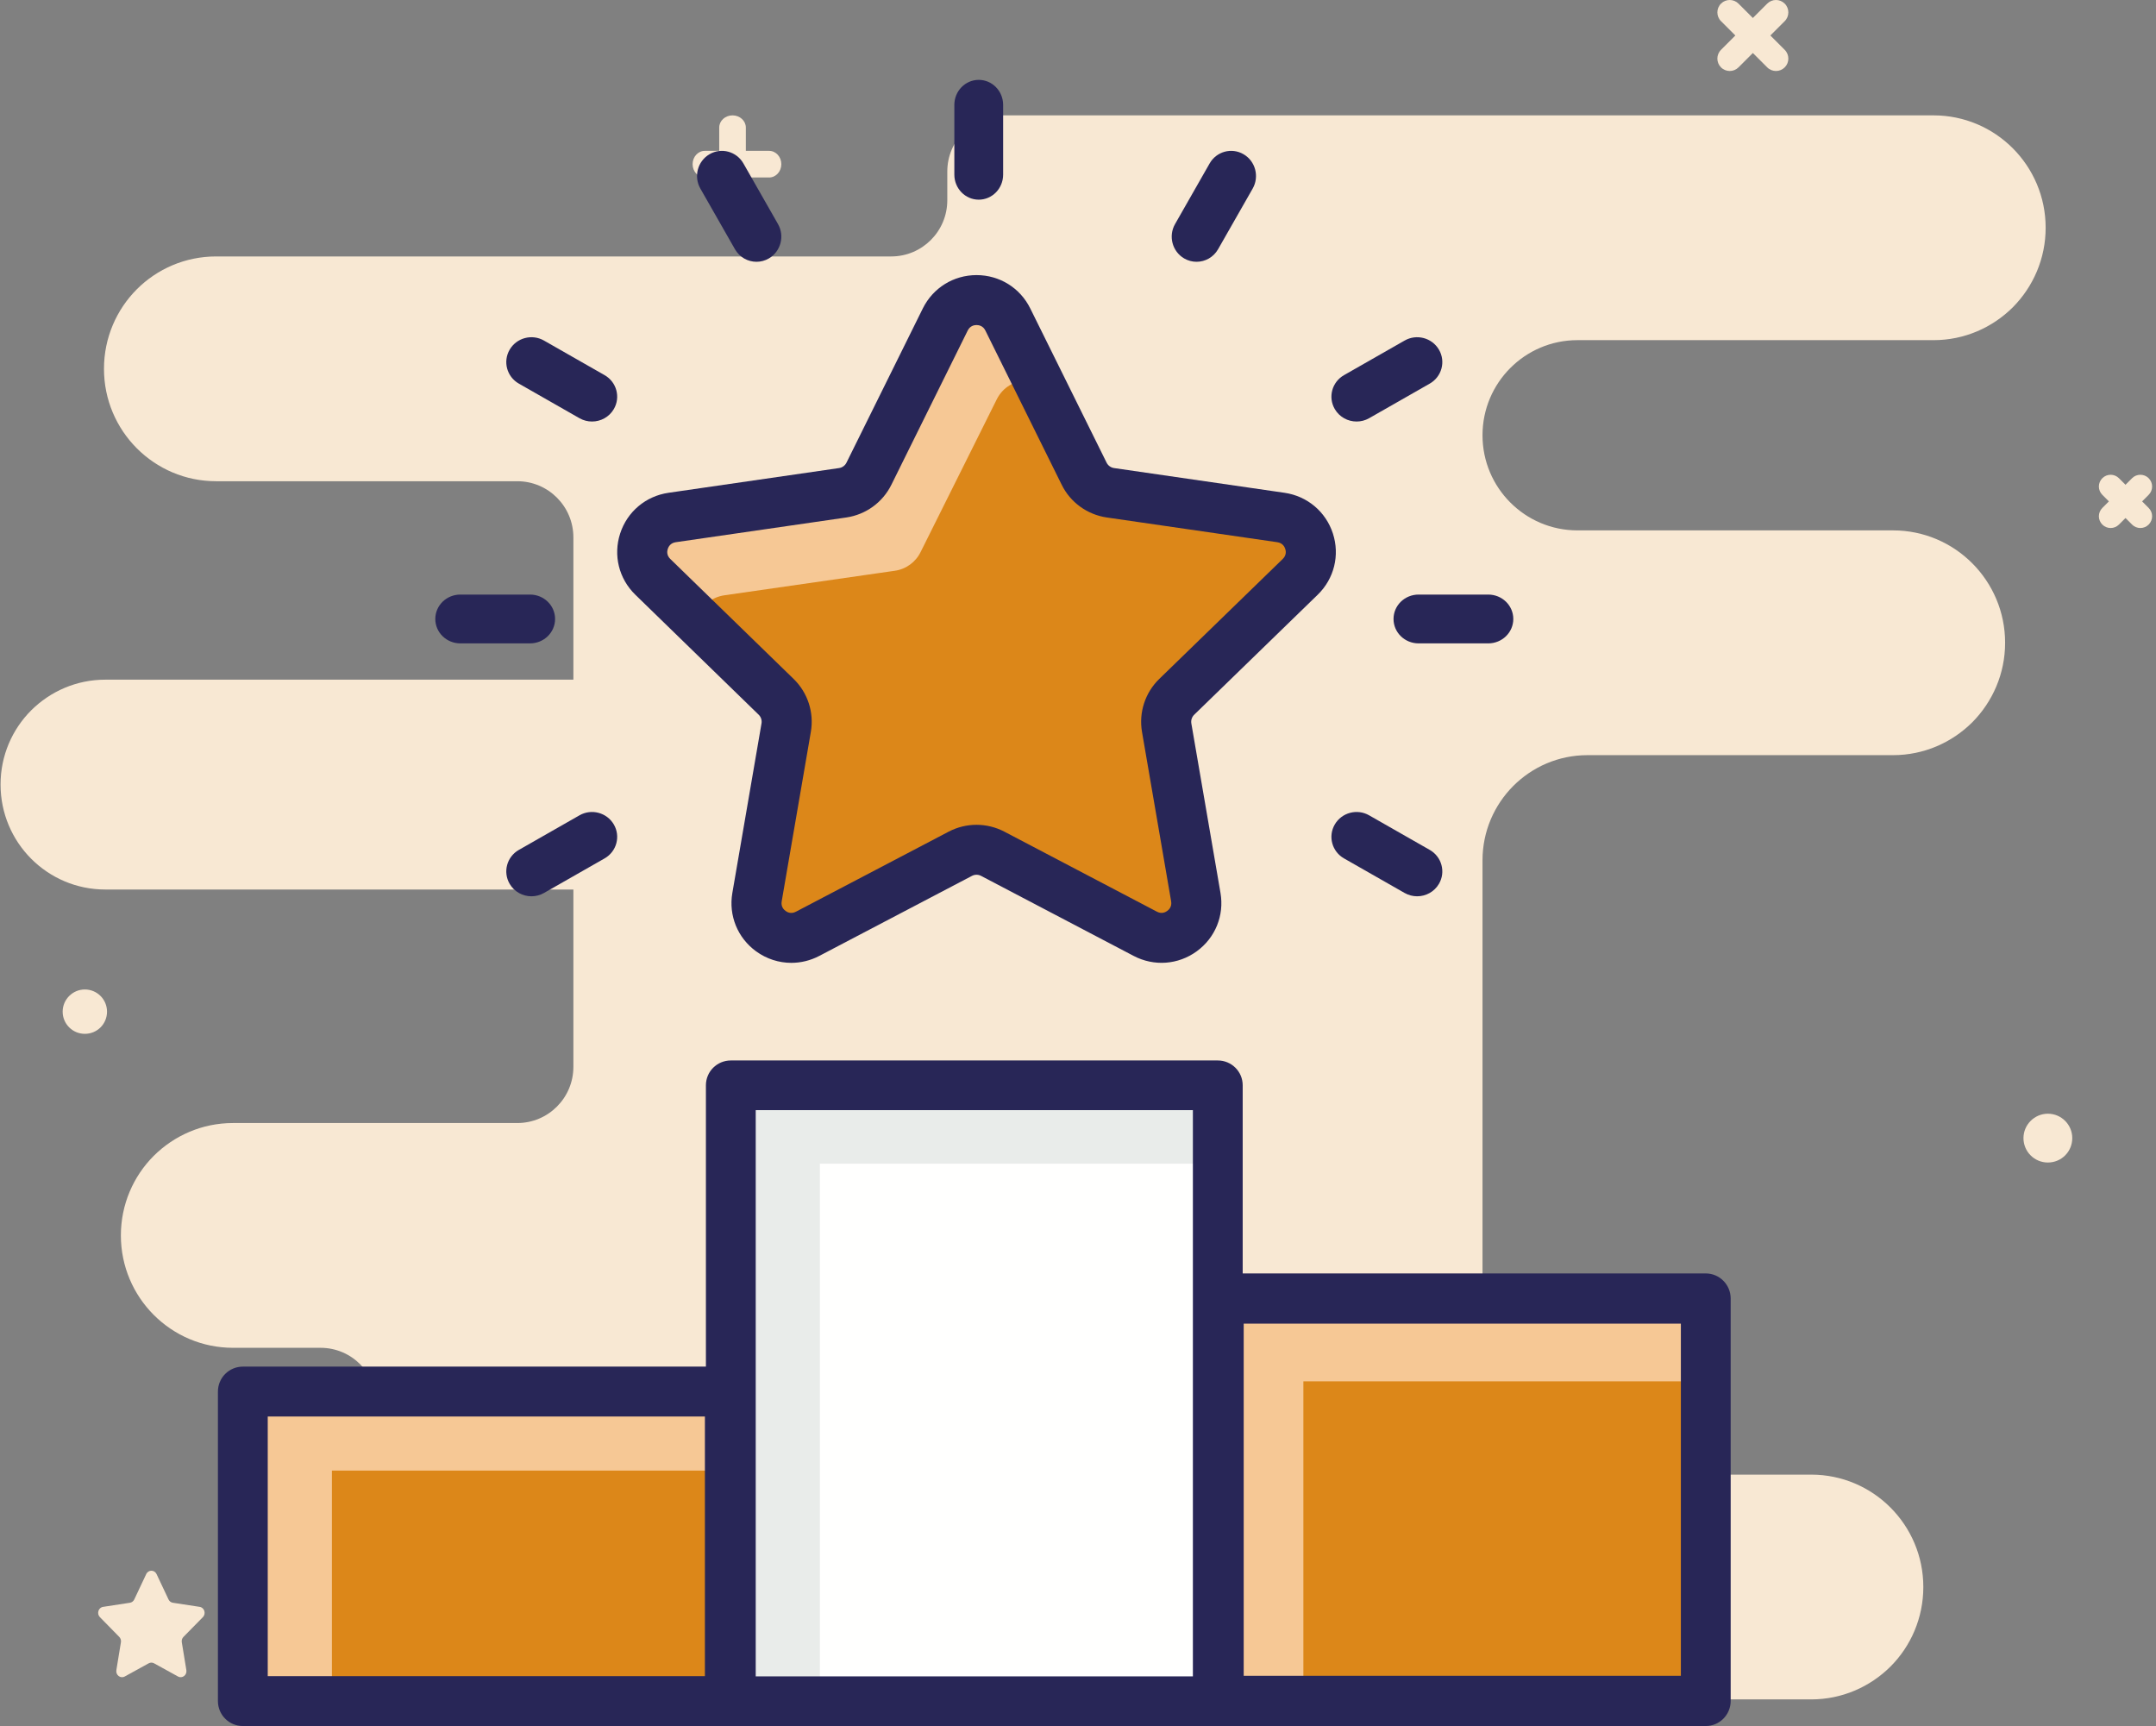 <?xml version="1.0" encoding="UTF-8"?>
<svg width="486px" height="389px" viewBox="0 0 486 389" version="1.1" xmlns="http://www.w3.org/2000/svg" xmlns:xlink="http://www.w3.org/1999/xlink">
    <rect x="0" y="0" width="486" height="389" fill="#808080" stroke="none"/>
    <!-- Generator: sketchtool 63.1 (101010) - https://sketch.com -->
    <title>99C2A54A-42F2-4430-9135-1C60AF3E7303</title>
    <desc>Created with sketchtool.</desc>
    <g id="Page-1" stroke="none" stroke-width="1" fill="none" fill-rule="evenodd">
        <g id="2.-About-Us" transform="translate(-1018, -846)">
            <g id="award-icon" transform="translate(1018, 846)">
                <path d="M433.551,357.671 C433.551,364.665 430.722,371.016 426.157,375.59 C421.554,380.165 415.255,383 408.276,383 L175.473,383 C168.493,383 162.835,377.33 162.835,370.335 C162.835,366.858 161.4,363.683 159.137,361.376 C156.837,359.07 153.705,357.671 150.197,357.671 L97.532,357.671 C90.553,357.671 84.895,352 84.895,345.006 L84.895,316.424 C84.895,309.43 79.235,303.76 72.255,303.76 L52.524,303.76 C38.565,303.76 27.248,292.417 27.248,278.43 C27.248,271.436 30.077,265.085 34.642,260.511 C39.244,255.936 45.544,253.101 52.524,253.101 L116.612,253.101 C123.591,253.101 129.251,247.429 129.251,240.434 L129.251,200.474 L23.741,200.474 C10.688,200.474 0.125,189.889 0.125,176.807 C0.125,170.267 2.766,164.37 7.029,160.097 C11.33,155.826 17.215,153.179 23.741,153.179 L129.251,153.179 L129.251,121.12 C129.251,114.126 123.591,108.456 116.612,108.456 L48.715,108.456 C34.757,108.456 23.439,97.114 23.439,83.125 C23.439,76.132 26.269,69.779 30.833,65.205 C35.398,60.63 41.736,57.795 48.715,57.795 L200.899,57.795 C207.879,57.795 213.537,52.125 213.537,45.131 L213.537,38.665 C213.537,31.672 219.195,26 226.175,26 L435.85,26 C449.809,26 461.125,37.342 461.125,51.331 C461.125,58.324 458.296,64.638 453.731,69.251 C449.13,73.825 442.829,76.661 435.85,76.661 L355.573,76.661 C343.766,76.661 334.183,86.263 334.183,98.096 C334.183,109.93 343.766,119.533 355.573,119.533 L426.711,119.533 C440.669,119.533 451.987,130.873 451.987,144.862 C451.987,151.857 449.158,158.169 444.593,162.782 C439.99,167.356 433.689,170.192 426.711,170.192 L357.836,170.192 C344.784,170.192 334.183,180.815 334.183,193.897 L334.183,308.636 C334.183,321.718 344.784,332.341 357.836,332.341 L408.276,332.341 C422.235,332.341 433.551,343.683 433.551,357.671" id="Fill-1" fill="#F8E8D3"></path>
                <path d="M165.126,46 C163.466,46 162.125,44.77 162.125,43.252 L162.125,28.748 C162.125,27.228 163.466,26 165.126,26 C166.784,26 168.125,27.228 168.125,28.748 L168.125,43.252 C168.125,44.77 166.784,46 165.126,46" id="Fill-3" fill="#F8E8D3"></path>
                <path d="M173.377,40 L158.871,40 C157.353,40 156.125,38.657 156.125,37 C156.125,35.343 157.353,34 158.871,34 L173.377,34 C174.895,34 176.125,35.343 176.125,37 C176.125,38.657 174.895,40 173.377,40" id="Fill-4" fill="#F8E8D3"></path>
                <path d="M482.476,119 C481.798,119 481.12,118.742 480.602,118.224 L473.901,111.521 C472.866,110.487 472.866,108.81 473.901,107.776 C474.937,106.741 476.613,106.741 477.648,107.776 L484.349,114.479 C485.384,115.514 485.384,117.19 484.349,118.224 C483.831,118.742 483.153,119 482.476,119" id="Fill-5" fill="#F8E8D3"></path>
                <path d="M475.774,119 C475.097,119 474.419,118.742 473.901,118.224 C472.866,117.19 472.866,115.514 473.901,114.479 L480.602,107.776 C481.638,106.741 483.314,106.741 484.349,107.776 C485.384,108.81 485.384,110.487 484.349,111.521 L477.648,118.224 C477.13,118.742 476.452,119 475.774,119" id="Fill-6" fill="#F8E8D3"></path>
                <path d="M40.981,370.118 L42.01,376.407 C42.192,377.516 41.076,378.363 40.123,377.838 L34.732,374.867 C34.353,374.658 33.9,374.658 33.521,374.866 L28.115,377.841 C27.162,378.365 26.047,377.518 26.229,376.408 L27.259,370.116 C27.331,369.676 27.191,369.227 26.885,368.914 L22.519,364.463 C21.748,363.676 22.173,362.306 23.238,362.144 L29.287,361.218 C29.71,361.153 30.076,360.875 30.265,360.475 L32.961,354.758 C33.438,353.747 34.816,353.747 35.292,354.758 L37.989,360.475 C38.178,360.875 38.543,361.153 38.966,361.218 L45.012,362.144 C46.078,362.306 46.502,363.678 45.73,364.463 L41.355,368.914 C41.048,369.227 40.908,369.676 40.981,370.118" id="Fill-7" fill="#F8E8D3"></path>
                <path d="M24.125,228 C24.125,230.777 21.903,233 19.125,233 C16.378,233 14.125,230.777 14.125,228 C14.125,225.253 16.378,223 19.125,223 C21.903,223 24.125,225.253 24.125,228" id="Fill-8" fill="#F8E8D3"></path>
                <path d="M467.125,256.501 C467.125,259.556 464.681,262 461.626,262 C458.604,262 456.125,259.556 456.125,256.501 C456.125,253.479 458.604,251 461.626,251 C464.681,251 467.125,253.479 467.125,256.501" id="Fill-9" fill="#F8E8D3"></path>
                <path d="M389.916,16 C389.202,16 388.488,15.727 387.942,15.182 C386.853,14.092 386.853,12.326 387.942,11.235 L398.36,0.818 C399.45,-0.273 401.218,-0.273 402.308,0.818 C403.397,1.908 403.397,3.674 402.308,4.765 L391.89,15.182 C391.344,15.727 390.63,16 389.916,16" id="Fill-10" fill="#F8E8D3"></path>
                <path d="M400.334,16 C399.62,16 398.906,15.727 398.36,15.182 L387.942,4.765 C386.853,3.674 386.853,1.908 387.942,0.818 C389.034,-0.273 390.8,-0.273 391.89,0.818 L402.308,11.235 C403.397,12.326 403.397,14.092 402.308,15.182 C401.762,15.727 401.048,16 400.334,16" id="Fill-11" fill="#F8E8D3"></path>
                <polygon id="Fill-12" fill="#DC8719" points="274.125 383 384.125 383 384.125 293 274.125 293"></polygon>
                <polygon id="Fill-13" fill="#FFFFFE" points="384.111 311 384.139 311 384.139 293 384.111 293"></polygon>
                <polyline id="Fill-14" fill="#F6C895" points="293.803 383 274.125 383 274.125 293 384.125 293 384.125 311.315 293.803 311.315 293.803 383"></polyline>
                <polygon id="Fill-15" fill="#FFFFFE" points="165.125 383 275.125 383 275.125 244 165.125 244"></polygon>
                <polyline id="Fill-16" fill="#E9ECEA" points="184.818 383 165.125 383 165.125 244 275.125 244 275.125 262.265 184.818 262.265 184.818 383"></polyline>
                <polygon id="Fill-17" fill="#DC8719" points="55.125 383 165.125 383 165.125 313 55.125 313"></polygon>
                <path d="M83.125,313.009 L55.125,313.009 L55.125,312.991 L83.122,312.991 C83.123,312.997 83.125,313.003 83.125,313.009" id="Fill-18" fill="#FFFFFE"></path>
                <path d="M165.125,313.009 L84.128,313.009 C84.128,313.003 84.127,312.997 84.125,312.991 L165.125,312.991 L165.125,313.009" id="Fill-19" fill="#FEECE0"></path>
                <polygon id="Fill-20" fill="#FFFFFE" points="165.123 331 165.127 331 165.127 313 165.123 313"></polygon>
                <polyline id="Fill-21" fill="#F6C895" points="74.819 383 55.125 383 55.125 313 165.125 313 165.125 331.432 74.819 331.432 74.819 383"></polyline>
                <path d="M280.353,377.681 L378.897,377.681 L378.897,298.319 L280.353,298.319 L280.353,377.681 Z M384.512,389 L274.74,389 C271.636,389 269.125,386.468 269.125,383.341 L269.125,292.659 C269.125,289.532 271.636,287 274.74,287 L384.512,287 C387.614,287 390.125,289.532 390.125,292.659 L390.125,383.341 C390.125,386.468 387.614,389 384.512,389 L384.512,389 Z" id="Fill-22" fill="#282657"></path>
                <path d="M170.353,377.812 L268.897,377.812 L268.897,250.188 L170.353,250.188 L170.353,377.812 Z M274.512,389 L164.74,389 C161.636,389 159.125,386.498 159.125,383.407 L159.125,244.593 C159.125,241.502 161.636,239 164.74,239 L274.512,239 C277.614,239 280.125,241.502 280.125,244.593 L280.125,383.407 C280.125,386.498 277.614,389 274.512,389 L274.512,389 Z" id="Fill-23" fill="#282657"></path>
                <path d="M60.353,377.756 L158.897,377.756 L158.897,319.244 L60.353,319.244 L60.353,377.756 Z M164.512,389 L54.739,389 C51.636,389 49.125,386.485 49.125,383.379 L49.125,313.621 C49.125,310.515 51.636,308 54.739,308 L164.512,308 C167.614,308 170.125,310.515 170.125,313.621 L170.125,383.379 C170.125,386.485 167.614,389 164.512,389 L164.512,389 Z" id="Fill-24" fill="#282657"></path>
                <path d="M262.788,164.53 L269.328,202.796 C270.423,209.209 263.717,214.1 257.979,211.072 L223.77,193.012 C221.492,191.81 218.77,191.808 216.491,193.01 L182.223,211.082 C176.486,214.107 169.783,209.216 170.879,202.804 L177.421,164.527 C177.855,161.981 177.015,159.382 175.171,157.579 L147.494,130.482 C142.854,125.939 145.416,118.027 151.829,117.092 L190.097,111.505 C192.645,111.132 194.845,109.527 195.986,107.211 L213.119,72.374 C215.988,66.542 224.275,66.542 227.144,72.374 L244.277,107.211 C245.416,109.527 247.618,111.132 250.164,111.505 L288.422,117.089 C294.837,118.027 297.396,125.943 292.753,130.483 L265.041,157.579 C263.194,159.382 262.354,161.981 262.788,164.53" id="Fill-25" fill="#DC8719"></path>
                <path d="M191.125,111 C191.595,110.847 192.047,110.652 192.477,110.42 C192.048,110.653 191.596,110.848 191.125,111 M234.125,86.289 L234.125,86.289 L227.185,72.373 C225.738,69.472 222.926,68.021 220.112,68.021 C218.026,68.021 215.94,68.818 214.412,70.414 C215.938,68.805 218.021,68 220.11,68 C222.92,68 225.74,69.459 227.213,72.376 L234.125,86.289" id="Fill-26" fill="#FEECE0"></path>
                <path d="M157.18,139 L147.508,129.649 C142.839,125.197 145.426,117.405 151.838,116.458 L190.141,110.948 C190.582,110.881 191.015,110.777 191.436,110.641 C191.904,110.49 192.353,110.297 192.779,110.065 C194.176,109.314 195.335,108.161 196.045,106.719 L213.201,72.321 C213.57,71.576 214.029,70.927 214.554,70.374 C216.072,68.791 218.142,68 220.213,68 C223.007,68 225.798,69.439 227.235,72.318 L234.125,86.124 C233.317,85.867 232.473,85.737 231.634,85.737 C228.854,85.737 226.101,87.157 224.676,90.022 L207.52,124.418 C206.396,126.7 204.203,128.314 201.615,128.649 L163.312,134.159 C160.274,134.603 158.137,136.607 157.18,139" id="Fill-27" fill="#F6C895"></path>
                <path d="M176.723,165 L158.514,147.427 C156.041,145.028 155.584,141.738 156.701,139 L167.101,149.067 L174.751,156.495 C176.611,158.284 177.456,160.859 177.006,163.377 L176.723,165" id="Fill-28" fill="#FEECE0"></path>
                <path d="M167.125,149 L157.125,139.022 C157.128,139.014 157.132,139.007 157.133,139 L167.125,149" id="Fill-29" fill="#F6C895"></path>
                <path d="M220.132,73.257 C219.613,73.257 218.671,73.418 218.142,74.489 L200.929,109.259 C198.962,113.234 195.171,115.983 190.772,116.626 L152.314,122.201 C151.135,122.375 150.688,123.218 150.529,123.707 C150.369,124.196 150.231,125.136 151.091,125.971 L178.901,153.018 C182.081,156.113 183.531,160.565 182.781,164.936 L176.206,203.148 C176.007,204.324 176.669,205.006 177.088,205.303 C177.496,205.616 178.361,206.033 179.419,205.472 L213.848,187.432 C217.79,185.37 222.49,185.38 226.419,187.442 L260.788,205.467 C261.846,206.028 262.707,205.605 263.115,205.298 C263.533,205 264.201,204.319 263.996,203.136 L257.426,164.941 L257.426,164.936 C256.678,160.565 258.132,156.108 261.317,153.013 L289.162,125.966 C290.015,125.136 289.878,124.191 289.717,123.702 C289.558,123.218 289.118,122.375 287.932,122.201 L249.495,116.626 C245.088,115.983 241.284,113.229 239.327,109.254 L222.115,74.484 C221.586,73.418 220.643,73.257 220.132,73.257 Z M178.377,217 C175.583,217 172.817,216.126 170.446,214.412 C166.263,211.372 164.208,206.33 165.084,201.245 L171.659,163.034 C171.781,162.32 171.543,161.582 171.019,161.077 L143.209,134.031 C139.506,130.424 138.194,125.136 139.799,120.226 C141.396,115.317 145.568,111.805 150.694,111.062 L189.146,105.488 C189.863,105.383 190.486,104.927 190.81,104.274 L208.023,69.503 C210.321,64.869 214.957,62 220.132,62 L220.137,62 C225.307,62 229.948,64.875 232.234,69.503 L249.452,104.279 C249.778,104.932 250.399,105.383 251.121,105.488 L289.553,111.062 C294.679,111.805 298.85,115.312 300.455,120.221 C302.052,125.136 300.747,130.424 297.037,134.031 L269.189,161.082 C268.67,161.587 268.428,162.32 268.549,163.04 L275.119,201.235 C275.995,206.325 273.94,211.372 269.751,214.407 C265.567,217.446 260.117,217.842 255.531,215.429 L221.157,197.403 C220.512,197.057 219.734,197.067 219.089,197.403 L184.666,215.445 C182.676,216.485 180.521,217 178.377,217 L178.377,217 Z" id="Fill-30" fill="#282657"></path>
                <line x1="220.125" y1="24" x2="220.125" y2="40" id="Fill-31" fill="#FFFFFE"></line>
                <path d="M220.626,45 C217.585,45 215.125,42.475 215.125,39.353 L215.125,23.645 C215.125,20.525 217.585,18 220.626,18 C223.665,18 226.125,20.525 226.125,23.645 L226.125,39.353 C226.125,42.475 223.665,45 220.626,45" id="Fill-32" fill="#282657"></path>
                <line x1="162.125" y1="39" x2="170.125" y2="53" id="Fill-33" fill="#FFFFFE"></line>
                <path d="M170.527,59 C168.592,59 166.71,57.987 165.671,56.166 L157.877,42.506 C156.329,39.793 157.247,36.329 159.928,34.763 C162.597,33.195 166.031,34.121 167.58,36.837 L175.374,50.497 C176.921,53.21 176.001,56.674 173.322,58.242 C172.441,58.755 171.479,59 170.527,59" id="Fill-34" fill="#282657"></path>
                <line x1="119.125" y1="81" x2="133.125" y2="89" id="Fill-35" fill="#FFFFFE"></line>
                <path d="M133.45,95 C132.486,95 131.513,94.76 130.621,94.251 L116.962,86.457 C114.249,84.91 113.32,81.487 114.886,78.806 C116.453,76.121 119.923,75.203 122.628,76.755 L136.289,84.549 C139,86.097 139.931,89.52 138.364,92.199 C137.313,93.999 135.408,95 133.45,95" id="Fill-36" fill="#282657"></path>
                <line x1="104.125" y1="139" x2="120.125" y2="139" id="Fill-37" fill="#FFFFFE"></line>
                <path d="M119.481,145 L103.769,145 C100.648,145 98.125,142.541 98.125,139.5 C98.125,136.459 100.648,134 103.769,134 L119.481,134 C122.6,134 125.125,136.459 125.125,139.5 C125.125,142.541 122.6,145 119.481,145" id="Fill-38" fill="#282657"></path>
                <line x1="119.125" y1="197" x2="133.125" y2="189" id="Fill-39" fill="#FFFFFE"></line>
                <path d="M119.801,202 C117.841,202 115.938,200.993 114.886,199.198 C113.32,196.519 114.249,193.093 116.962,191.545 L130.621,183.754 C133.321,182.201 136.792,183.125 138.364,185.806 C139.931,188.486 139,191.912 136.289,193.46 L122.628,201.25 C121.738,201.758 120.763,202 119.801,202" id="Fill-40" fill="#282657"></path>
                <line x1="320.125" y1="197" x2="306.125" y2="189" id="Fill-41" fill="#FFFFFE"></line>
                <path d="M319.45,202 C318.486,202 317.513,201.758 316.621,201.25 L302.962,193.46 C300.249,191.912 299.32,188.486 300.886,185.806 C302.451,183.125 305.923,182.201 308.628,183.754 L322.288,191.545 C325,193.093 325.931,196.519 324.364,199.198 C323.313,200.993 321.408,202 319.45,202" id="Fill-42" fill="#282657"></path>
                <line x1="336.125" y1="139" x2="320.125" y2="139" id="Fill-43" fill="#FFFFFE"></line>
                <path d="M335.478,145 L319.772,145 C316.65,145 314.125,142.541 314.125,139.5 C314.125,136.459 316.65,134 319.772,134 L335.478,134 C338.6,134 341.125,136.459 341.125,139.5 C341.125,142.541 338.6,145 335.478,145" id="Fill-44" fill="#282657"></path>
                <line x1="320.125" y1="81" x2="306.125" y2="89" id="Fill-45" fill="#FFFFFE"></line>
                <path d="M305.801,95 C303.841,95 301.938,93.999 300.886,92.199 C299.32,89.52 300.249,86.097 302.962,84.549 L316.621,76.755 C319.321,75.203 322.793,76.121 324.364,78.806 C325.931,81.487 325,84.91 322.288,86.457 L308.628,94.251 C307.738,94.76 306.763,95 305.801,95" id="Fill-46" fill="#282657"></path>
                <line x1="278.125" y1="39" x2="270.125" y2="53" id="Fill-47" fill="#FFFFFE"></line>
                <path d="M269.723,59 C268.772,59 267.809,58.755 266.927,58.242 C264.248,56.674 263.328,53.21 264.878,50.497 L272.671,36.837 C274.219,34.121 277.647,33.195 280.323,34.763 C283.002,36.329 283.922,39.793 282.372,42.506 L274.579,56.166 C273.541,57.987 271.66,59 269.723,59" id="Fill-48" fill="#282657"></path>
            </g>
        </g>
    </g>
</svg>